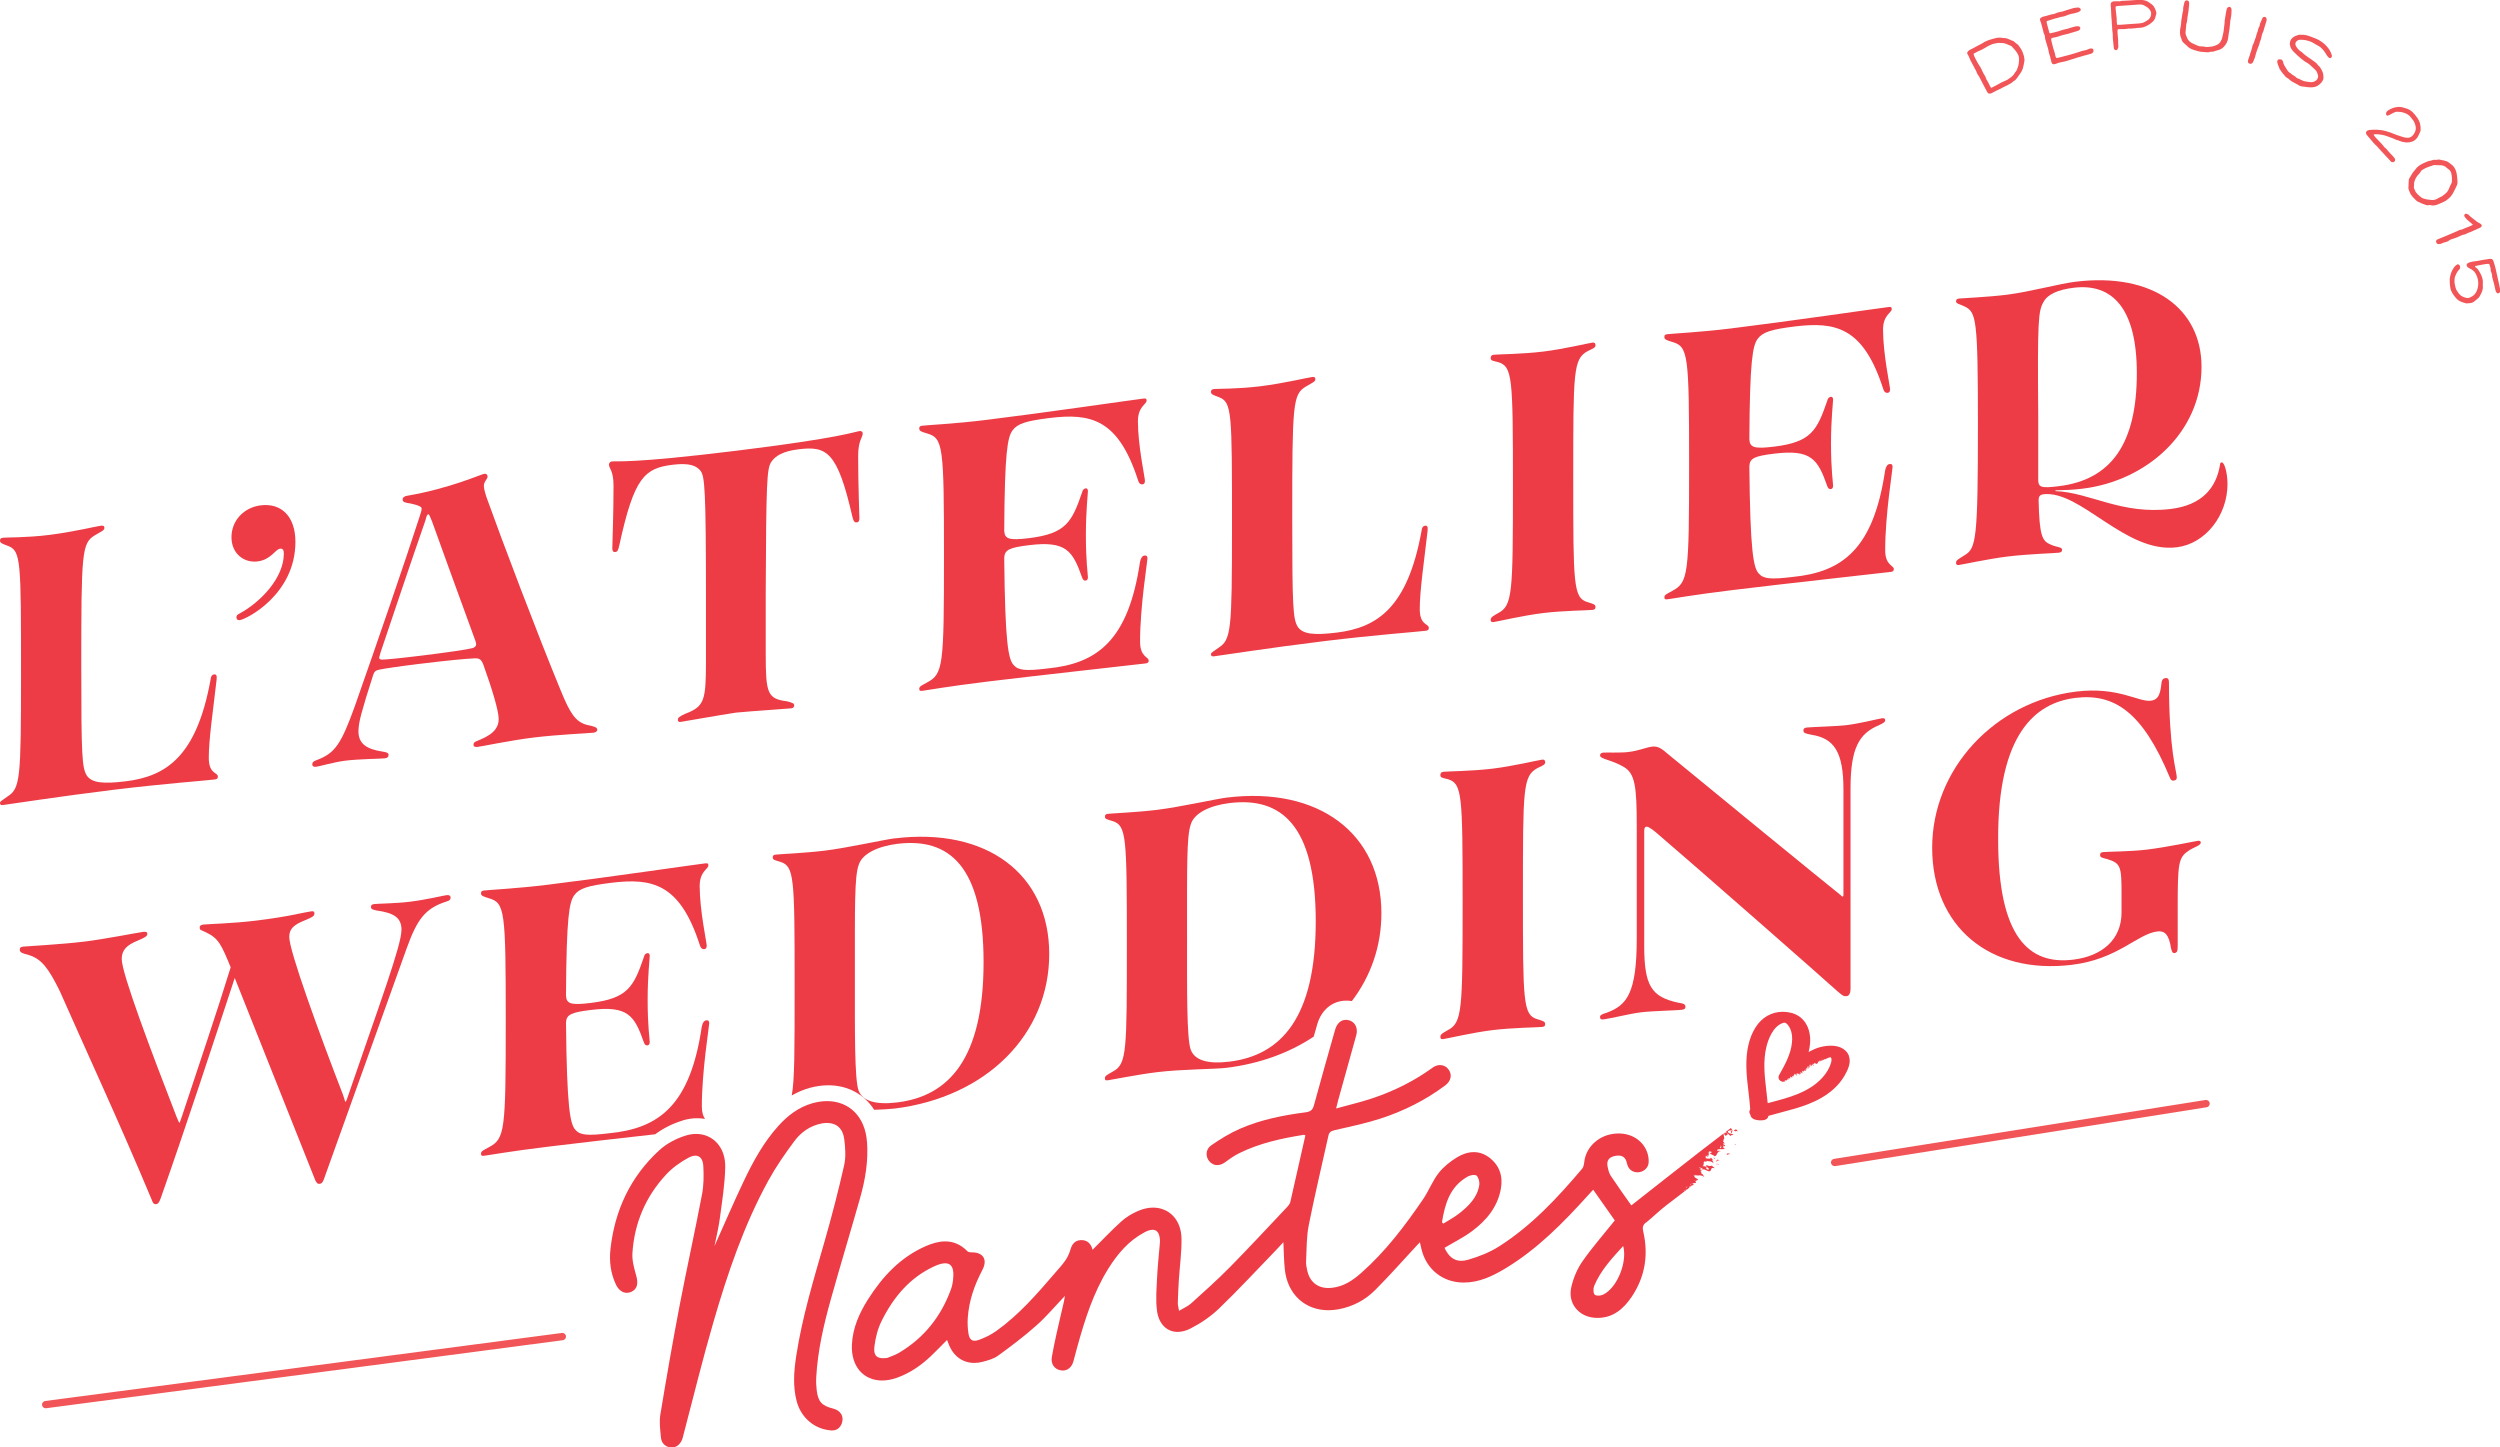 <?xml version="1.0" encoding="UTF-8"?><svg id="Calque_2" xmlns="http://www.w3.org/2000/svg" viewBox="0 0 466.03 269.83"><defs><style>.cls-1{fill:#ed3c46;}.cls-2{fill:#f25557;}</style></defs><g id="Calque_1-2"><path class="cls-1" d="m18.92,98c.39-.05.54.09.54.4,0,.47-.46.6-1.77,1.38-2.46,1.46-2.54,3.26-2.54,24.72,0,16.43.15,18.58,1,20.02.92,1.44,3.08,1.64,7.31,1.12,7.46-.92,13.15-4.56,15.77-18.83.08-.79.31-1.05.69-1.09.38-.05.54.17.46.95-.69,5.97-1.46,11.18-1.46,14.59,0,3.1,1.69,2.66,1.69,3.51,0,.31-.15.48-.54.53-1.77.22-9.54.78-18.92,1.93-10.54,1.29-18.92,2.63-20.61,2.84-.39.05-.54-.09-.54-.4s.39-.44,1.38-1.18c2.38-1.53,2.54-3.1,2.54-22.63,0-21.46,0-23.17-2.46-24.11-1.08-.41-1.46-.52-1.46-.98,0-.31.15-.48.54-.53.61-.08,4.31.01,8.61-.52,4.46-.55,8.85-1.63,9.77-1.74Z"/><path class="cls-1" d="m44.07,115.06c0-.31.15-.48.61-.7,4-2.2,8.23-6.67,8.23-11.16,0-.7-.23-.98-.69-.92-.92.11-1.69,2.07-4.23,2.38-2.46.3-4.84-1.42-4.84-4.52s2.31-5.55,5.46-5.94c3.84-.47,6.46,2.07,6.46,6.8,0,9.84-9.15,14.45-10.38,14.6-.31.04-.61-.08-.61-.54Z"/><path class="cls-1" d="m58.22,142.46c0-.39.23-.57.92-.81,3.31-1.26,4.46-2.95,7-10,4-11.34,9.69-27.92,11.92-34.86.31-.97.54-1.62.54-1.93,0-.39-.31-.58-2-.99-1.15-.17-1.54-.28-1.54-.74,0-.39.31-.66.92-.73,7.92-1.36,13.77-4.02,14.3-4.08.38-.05.61.16.61.54,0,.47-.69.86-.69,1.71,0,.31.08.84.46,2.04,2.92,8.17,9.61,25.79,13.84,36.04,1.77,4.35,2.77,5.86,4.84,6.46,1.38.29,2,.45,2,.92,0,.31-.31.5-.69.55-1,.12-6.46.33-11.23.91-4.23.52-9.61,1.65-10.38,1.74-.46.06-.77-.06-.77-.37,0-.62.38-.59,1.31-1.01,2.85-1.2,3.38-2.58,3.38-3.82,0-1.55-1.23-5.58-2.85-10.11-.38-.96-.69-1.23-1.61-1.2-1.92.08-5.38.43-10.38,1.04-3.92.48-6.46.87-7.38,1.06-.77.17-.92.35-1.15.92-1.08,3.31-1.77,5.64-2.23,7.33-.39,1.44-.54,2.47-.54,3.24,0,2.25,1.38,3.32,4.46,3.79.85.13,1.15.25,1.15.63s-.23.57-.69.63c-.69.09-4.69.11-7.38.44-2,.25-4.85,1.06-5.38,1.13-.46.06-.77-.06-.77-.45Zm13-19.5c.69,0,3.31-.25,7.54-.77,4.31-.53,8.23-1.09,9.31-1.37.46-.14.69-.4.69-.71,0-.23-.08-.46-.15-.68-2.92-8.01-6.23-17.06-8.08-22.25-.46-1.11-.54-1.33-.69-1.31-.23.03-.31.27-.54,1.15-2.62,7.53-5.69,16.66-8.38,24.66-.08.4-.23.73-.23.96,0,.15.08.3.54.32Z"/><path class="cls-1" d="m126.37,134.17c0-.39.23-.57,1.31-1.09,3.62-1.37,3.92-2.42,3.92-9.78v-11.62c0-20.61-.23-22.83-1-23.9-.77-.99-2.15-1.52-5.15-1.15-5.23.64-7.23,2.2-10,15.02-.23,1.04-.38,1.21-.77,1.26-.31.04-.54-.17-.54-.63,0-.7.23-6.23.23-11.73,0-2.87-.85-3.23-.85-3.92,0-.39.31-.58.54-.61,1-.12,3.38.44,23.15-1.99,19.77-2.43,22.07-3.56,23.07-3.68.23-.03.54.09.54.48,0,.7-.85,1.27-.85,4.13,0,5.5.23,10.98.23,11.67,0,.47-.15.72-.46.75-.38.05-.61-.08-.85-1.06-2.77-12.14-4.77-13.21-10-12.57-3,.37-4.38,1.24-5.15,2.41-.77,1.26-.92,3.52-1,24.14v11.55c0,7.44.31,8.41,4,8.89,1,.26,1.31.38,1.31.77,0,.31-.23.49-.54.53-.62.08-7.31.51-10.31.8-3.08.46-9.77,1.66-10.31,1.73-.38.05-.54-.09-.54-.4Z"/><path class="cls-1" d="m171.36,128.41c0-.47.39-.59,1.46-1.19,3-1.61,3.15-3.02,3.15-23.56s-.15-21.99-3.15-22.86c-1.08-.33-1.46-.44-1.46-.91,0-.31.08-.47.54-.53,1.15-.14,6.08-.36,11.92-1.08,10.54-1.29,27.15-3.72,29.38-3.99.46-.06.54.09.54.4,0,.7-1.62,1.05-1.62,3.84,0,4.49,1.31,10.53,1.31,11.08,0,.47-.15.64-.46.68-.38.05-.69-.22-.85-.83-3.69-11.4-8.84-12.47-16.46-11.54-4.38.54-6,1.05-6.92,2.32s-1.46,3.98-1.54,18.71c.08,1.54.92,1.82,4.61,1.37,6.92-.85,8-3,9.92-8.58.08-.47.38-.67.69-.71.15-.02.38.11.38.5,0,.54-.38,3.77-.38,8.18,0,5.04.38,7.31.38,7.93,0,.39-.23.57-.38.59-.31.04-.54-.09-.69-.53-1.77-5.05-3-6.92-9.92-6.07-3.69.45-4.54.87-4.61,2.35.15,15.94.77,18.97,1.77,20.01.85.98,2.23,1.12,6.31.62,9.31-.91,15.07-5.26,17.23-19.86.15-.79.46-1.14.85-1.19.39-.05.54.17.54.55,0,.54-1.38,8.93-1.38,15.51,0,2.87,1.61,2.82,1.61,3.52,0,.31-.15.48-.54.53-2.61.32-19.77,2.2-29.46,3.38-7.84.96-11.07,1.59-12.23,1.73-.46.06-.54-.09-.54-.4Z"/><path class="cls-1" d="m244.66,70.28c.38-.05.54.09.54.4,0,.47-.46.6-1.77,1.38-2.46,1.46-2.54,3.26-2.54,24.72,0,16.43.15,18.58,1,20.02.92,1.44,3.08,1.64,7.31,1.12,7.46-.92,13.15-4.56,15.77-18.83.08-.79.31-1.05.69-1.09.39-.05.54.17.46.95-.69,5.97-1.46,11.18-1.46,14.59,0,3.1,1.69,2.66,1.69,3.51,0,.31-.15.48-.54.53-1.77.22-9.54.78-18.92,1.93-10.54,1.29-18.92,2.63-20.61,2.84-.38.05-.54-.09-.54-.4s.39-.44,1.38-1.18c2.38-1.53,2.54-3.1,2.54-22.63,0-21.46,0-23.17-2.46-24.11-1.08-.41-1.46-.52-1.46-.98,0-.31.15-.48.54-.53.62-.07,4.31.01,8.61-.51,4.46-.55,8.85-1.63,9.77-1.74Z"/><path class="cls-1" d="m277.88,115.56c0-.47.31-.66,1.38-1.26,2.69-1.42,2.77-3.59,2.77-23.82s-.08-22.15-2.77-22.98c-1.08-.25-1.38-.29-1.38-.76,0-.31.15-.56.54-.61.69-.09,5.31-.11,9.23-.59,3.85-.47,8.46-1.58,9.23-1.68.38-.05.54.17.54.48,0,.47-.39.59-1.46,1.11-2.69,1.49-2.69,3.74-2.69,23.65s0,22.39,2.69,23.15c1.08.33,1.46.44,1.46.91,0,.31-.15.48-.54.53-.77.09-5.54.14-9.23.59-3.77.46-8.54,1.59-9.23,1.68-.39.05-.54-.09-.54-.4Z"/><path class="cls-1" d="m310.26,111.35c0-.47.38-.59,1.46-1.19,3-1.61,3.15-3.02,3.15-23.56s-.15-21.99-3.15-22.86c-1.08-.33-1.46-.44-1.46-.91,0-.31.08-.47.54-.53,1.15-.14,6.08-.36,11.92-1.08,10.54-1.29,27.15-3.72,29.38-3.99.46-.06.54.09.54.4,0,.7-1.62,1.05-1.62,3.84,0,4.49,1.31,10.53,1.31,11.08,0,.47-.15.64-.46.68-.38.05-.69-.22-.85-.83-3.69-11.4-8.84-12.47-16.46-11.54-4.38.54-6,1.05-6.92,2.32-.92,1.27-1.46,3.98-1.54,18.71.08,1.54.92,1.82,4.61,1.37,6.92-.85,8-3,9.92-8.58.08-.47.38-.67.69-.71.15-.02.39.11.39.5,0,.54-.39,3.77-.39,8.18,0,5.04.39,7.31.39,7.93,0,.39-.23.57-.39.59-.31.04-.54-.09-.69-.53-1.77-5.05-3-6.92-9.92-6.07-3.69.45-4.54.87-4.61,2.35.15,15.94.77,18.97,1.77,20.01.85.98,2.23,1.12,6.31.62,9.31-.91,15.07-5.26,17.23-19.86.15-.79.46-1.14.85-1.19s.54.17.54.55c0,.54-1.38,8.93-1.38,15.51,0,2.87,1.61,2.82,1.61,3.52,0,.31-.15.48-.54.53-2.61.32-19.77,2.19-29.46,3.38-7.84.96-11.07,1.59-12.23,1.73-.46.06-.54-.09-.54-.4Z"/><path class="cls-1" d="m380.87,92.15c-.54.07-.85.34-.85,1.11.15,6.72.69,7.59,2.23,8.25,1.23.55,2.15.43,2.15.98,0,.31-.15.48-.61.54-.69.09-5.84.25-9.54.71-3.61.44-8.38,1.49-9.08,1.58-.38.05-.54-.09-.54-.4,0-.54.46-.68,1.62-1.44,2.15-1.27,2.46-3.09,2.46-24.48,0-19.53-.31-20.81-2.46-21.86-.85-.44-1.62-.5-1.62-.96,0-.31.15-.48.54-.53.69-.08,5.31-.26,8.92-.71,4.15-.51,9.84-2.06,12.77-2.42,14.46-1.78,23.53,5.01,23.53,15.86,0,12.24-10.23,21.25-22.15,22.71-1.92.24-3.54.28-5.08.31v.15c6.38.22,12.31,4.46,21.53,3.32,5.85-.72,8.46-3.98,9.15-8.25,0-.31.15-.41.31-.43.46-.06,1.08,1.8,1.08,4.05,0,5.81-4.08,11.12-9.46,11.78-9.61,1.18-17.92-10.74-24.92-9.88Zm2.92-1.52c9.77-1.2,14.54-7.91,14.54-21.08,0-12.24-4.69-16.78-11.77-15.91-2.92.36-4.84,1.21-5.61,2.63-1,1.67-1.15,3.47-1,21.35v11.78c0,1.47.54,1.64,3.85,1.23Z"/><path class="cls-1" d="m58.76,219.98l-15-37.68c-4.23,12.84-9,27.45-13.77,40.98-.31.89-.54,1.15-.85,1.19-.39.05-.62-.08-.92-.97-5.84-14-12.77-28.96-17.07-38.74-2.15-4.38-3.46-6.01-5.77-6.73-1.38-.37-1.69-.49-1.69-1.03,0-.39.23-.49.62-.54.69-.08,7.08-.4,11.54-.95,3.54-.43,10-1.69,10.84-1.8.39-.05.77-.02.77.37,0,.47-.46.68-1.69,1.22-2.23.89-3.08,1.85-3.08,3.48,0,2.71,5.61,17.52,10.23,29.43.38.88.46,1.11.54,1.1,0,0,.15-.25.46-1.22,3.15-9.53,6.61-19.72,9.08-27.77-1.69-4.13-2.23-5.38-4.54-6.49-1-.5-1.23-.39-1.23-.93,0-.39.31-.5.69-.55.85-.1,5.54-.21,9.77-.73,6.38-.78,9.08-1.58,10.23-1.72.38-.05.69-.09.69.38s-.31.66-1.61,1.21c-2.31.9-3.08,1.69-3.08,3.17,0,2.63,5.54,17.84,10,29.38.38,1.04.38,1.35.46,1.34.15-.02.23-.26.69-1.64,5.54-16.18,9.77-27.47,9.77-30.41,0-2.25-1.38-3.16-4.69-3.61-.69-.15-1-.26-1-.65s.23-.49.61-.54c.69-.09,4.08-.11,6.69-.44,3-.37,6.23-1.15,6.77-1.22.46-.06.77.06.77.45,0,.31-.15.56-.69.71-4.08,1.28-5.54,3.39-7.46,8.66l-15.46,43.12c-.23.65-.46.83-.77.87-.39.05-.54-.09-.85-.67Z"/><path class="cls-1" d="m268.5,193.3c0-.47.31-.66,1.38-1.26,2.69-1.42,2.77-3.59,2.77-23.82s-.08-22.15-2.77-22.98c-1.08-.25-1.38-.29-1.38-.76,0-.31.15-.56.54-.61.69-.09,5.31-.11,9.23-.59,3.85-.47,8.46-1.58,9.23-1.68.38-.05.54.17.54.48,0,.47-.39.59-1.46,1.11-2.69,1.49-2.69,3.74-2.69,23.65s0,22.39,2.69,23.15c1.08.33,1.46.44,1.46.91,0,.31-.15.48-.54.53-.77.09-5.54.14-9.23.59-3.77.46-8.54,1.59-9.23,1.68-.39.05-.54-.09-.54-.4Z"/><path class="cls-1" d="m342.72,184.96c-2.62-2.39-25.69-22.65-34.07-29.83-.92-.74-1.46-1.06-1.69-1.03-.39.05-.46.29-.46.91v21.23c0,7.52,1.31,9.6,6.38,10.68.85.13,1.31.23,1.31.77,0,.31-.15.48-.69.55-1,.12-5.46.21-7.54.46-2.15.26-5.69,1.16-7,1.32-.54.07-.69-.07-.69-.46,0-.31.31-.5,1.23-.77,3.77-1.39,5.61-3.63,5.61-13.86v-20.92c0-7.36-.31-9.8-2.38-11.02-2.23-1.35-4.46-1.47-4.46-2.16,0-.31.23-.49.54-.53.39-.05,3.31.06,4.69-.11,2.15-.26,3.31-.87,4.46-1.01,1.08-.13,1.77.33,3,1.41,7.61,6.27,29.61,24.26,32.07,26.2.23.2.31.35.46.33.15-.02.15-.1.15-.41v-19.53c0-7.05-1.77-9.55-5.92-10.2-1.15-.25-1.54-.28-1.54-.82,0-.31.15-.48.62-.54.85-.1,5.61-.22,7.46-.45,2.38-.29,6-1.2,6.54-1.27.39-.05.62,0,.62.39,0,.31-.31.5-1.23.93-3.61,1.53-5.23,4.21-5.23,11.8v37.27c0,.93-.31,1.35-.69,1.4-.54.07-.77-.06-1.54-.74Z"/><path class="cls-1" d="m404.71,176.81c-.38-2.66-1.23-3.34-2.54-3.18-3.77.46-7.31,5.16-15.92,6.22-15.31,1.88-26.07-7.1-26.07-21.83s11.69-27.24,26.84-29.1c7.84-.96,11.61,1.98,13.92,1.7,1.31-.16,1.69-1.06,1.92-2.72.08-1.09.23-1.42.85-1.5.38-.05.61.16.61.78,0,12.71,1.46,16.71,1.46,17.72,0,.39-.15.56-.62.62-.31.04-.54-.17-.69-.61-5.08-12.24-10.38-15.7-17.61-14.81-7.46.92-14.46,6.73-14.38,26.41,0,18.13,5.69,23.4,14,22.38,5.38-.66,9-3.74,9-8.78v-3.56c0-5.04-.15-5.64-2.69-6.41-1-.26-1.31-.3-1.31-.77,0-.31.15-.48.54-.53.69-.09,5.08-.08,8.23-.47,3.92-.48,8.69-1.53,9.46-1.63.39-.05.54.09.54.32,0,.62-1.46.88-2.38,1.61-1.77,1.22-1.92,2.33-1.92,10.39v7.36c0,.93-.15,1.18-.61,1.24-.31.04-.46-.18-.62-.85Z"/><path class="cls-2" d="m376.9,9.4c.16.35.28.71.39,1.08.06.21.06.44.09.66,0,.06.02.13,0,.19-.1.47-.15.95-.3,1.43-.1.31-.25.59-.43.86-.23.36-.5.69-.74,1.04-.11.17-.27.3-.44.41-.07.04-.15.07-.21.13-.05.05-.09.11-.14.15-.08.07-.18.11-.26.17-.08.06-.21.13-.3.17-.17.07-.26.16-.43.24-.02,0-.04.02-.05.03-.06.03-.12.06-.19.08-.01,0-.03.01-.04.02-.02,0-.03.01-.05.02-.4.21-.8.42-1.21.62-.26.12-.52.23-.77.38-.17.1-.36.17-.53.27-.04.03-.08.05-.13.06-.15.05-.31.07-.46.02-.12-.05-.18-.13-.23-.24-.06-.12-.13-.24-.2-.35-.13-.24-.26-.48-.38-.72-.33-.63-.66-1.27-.99-1.9-.07-.08-.13-.17-.19-.26-.13-.2-.22-.41-.29-.64-.34-.63-.68-1.27-1.01-1.9-.04-.08-.09-.17-.13-.25-.07-.13-.11-.27-.17-.4-.08-.21-.16-.42-.3-.61-.16-.21-.13-.37.05-.58.21-.25.51-.38.8-.51.26-.12.5-.27.75-.41.36-.2.72-.38,1.09-.57.29-.21.61-.37.95-.51.11-.05.23-.09.34-.13.39-.14.81-.22,1.21-.34.43-.12.84-.12,1.28-.04.01,0,.02,0,.04,0,.31.05.64.02.93.15.16.07.33.13.49.2.1.05.2.12.31.14.25.06.44.21.61.38.07.07.14.14.22.18.28.14.44.37.59.62.14.21.31.41.41.64Zm-1.86-.74s-.08-.06-.12-.08c-.3-.13-.59-.27-.89-.38-.21-.08-.43-.15-.66-.17-.49-.04-.99-.07-1.48.09-.09.03-.2.05-.3.05-.1,0-.16.07-.26.09-.29.14-.62.24-.9.42-.12.08-.25.15-.37.23-.4.24-.8.46-1.24.62-.09.03-.18.09-.27.14-.19.1-.38.2-.65.34.02.09.03.2.06.3.06.18.23.53.42.89.22.41.45.83.56.97.09.16.31.45.42.7.12.28.27.64.42.88.17.29.38.56.45.91.02.08.07.15.11.21.1.16.2.32.29.49.09.16.17.33.24.5.06.13.12.26.2.39.05.05.09.09.13.13.26-.14.46-.24.65-.34.09-.05.18-.1.27-.14.52-.25.63-.37.96-.52.22-.1.43-.21.66-.3.15-.06.3-.13.44-.2.13-.09.25-.18.38-.27.41-.27.79-.56,1.01-1.01.03-.06.07-.11.12-.16.28-.29.37-.67.49-1.02.13-.36.17-.76.19-1.14.02-.33,0-.67-.13-.99-.25-.64-.75-1.09-1.19-1.6Z"/><path class="cls-2" d="m381.51,4.02c.01.11.02.24.05.36.13.5.32,1.22.46,1.72,0,.03.04.05.08.09.15.05.31-.05.47-.07.15-.03.3-.06.44-.1.44-.11.88-.22,1.31-.39.28-.11.59-.15.88-.22.07-.02.13-.03.2-.05.47-.14.93-.3,1.4-.42.19-.05.4-.05.6-.04.21.01.35.1.38.29.03.18-.05.35-.23.46-.07.04-.15.08-.23.11-.44.13-.87.26-1.31.39-.23.07-.45.16-.68.2-.2.03-.39.09-.58.13-.69.15-1.33.48-2.04.55-.11.01-.21.08-.33.13,0,.13-.03.25,0,.36.12.49.26.98.37,1.47.1.41.33.88.37,1.3.02.18.08.35.21.52.12-.01.26-.02.38-.05,1.47-.37,2.94-.74,4.37-1.25.13-.05.26-.06.39-.09.3-.06.59-.12.87-.27.11-.06.25-.1.38-.11.28-.02.46.03.52.25.07.25-.05.55-.3.67-.09.04-.19.07-.29.1-.44.12-.88.24-1.32.36-.73.21-1.46.42-2.18.66-.63.21-1.28.42-1.95.52-.34.05-.68.19-1.01.32-.45.17-.72.01-.81-.45-.11-.53-.23-1.05-.42-1.56-.03-.09-.04-.19-.06-.29-.04-.19-.07-.39-.12-.58-.12-.41-.24-.82-.37-1.22-.1-.31-.2-.62-.21-.96,0-.18-.04-.36-.15-.51-.04-.05-.07-.11-.08-.18-.08-.48-.26-.94-.37-1.42-.06-.26-.11-.51-.23-.75-.19-.38-.1-.65.3-.82.12-.05.25-.1.38-.12.58-.1,1.12-.37,1.71-.43.13-.01.26-.07.38-.12.32-.16.66-.25,1.01-.3.39-.05.75-.2,1.11-.33.35-.12.71-.17,1.06-.31.3-.12.66-.12.99-.17.16-.02.3.04.42.14.23.18.2.37-.03.56-.09.07-.2.13-.31.17-.29.09-.57.19-.87.24-.55.08-1.08.27-1.59.48-.14.06-.29.1-.43.11-.27.03-.53.09-.78.19-.25.1-.52.12-.78.2-.45.13-.9.28-1.35.43-.03,0-.05.04-.09.09Z"/><path class="cls-2" d="m398.19,5.26c-.44-.03-.89.14-1.35.06-.09-.02-.2.04-.3.05-.18.02-.37.04-.55.05-.34.01-.67.01-1.01.02-.17,0-.26.08-.25.24.01.41,0,.81.07,1.21.05.31.04.61.05.92,0,.23,0,.46.03.68.04.24-.03.45-.13.66-.07.15-.21.22-.37.2-.15-.02-.24-.1-.3-.23-.03-.06-.04-.12-.04-.19-.07-.61-.13-1.22-.19-1.84-.01-.11,0-.23,0-.34,0-.23,0-.46-.04-.68-.08-.37-.07-.74-.09-1.11,0-.19-.06-.39-.05-.58.01-.58-.11-1.16-.11-1.74,0-.58-.07-1.17-.1-1.75-.02-.37.15-.59.53-.63.28-.03.57-.04.86-.02.17.01.33.03.49-.05.06-.03.13-.03.2-.03.94-.05,1.88-.08,2.82-.17.38-.04.78-.02,1.16.03.45.06.87.23,1.23.53.05.04.1.09.16.12.6.34.83.91,1.02,1.51.06.18.06.38-.02.57-.11.27-.1.58-.27.83-.08.12-.14.26-.24.36-.55.54-1.19.95-1.95,1.17-.11.03-.23.04-.35.05-.29.02-.57.04-.87.06Zm-3.54-.64c.23,0,.4.02.56,0,1.02-.07,2.05-.14,3.07-.22.32-.02.64-.03.95-.1.42-.08.76-.31,1.12-.54.37-.24.54-.54.62-.95.12-.55-.15-.95-.5-1.3-.18-.18-.45-.28-.66-.43-.32-.21-.67-.27-1.05-.24-.4.03-.81.06-1.21.09-.92.06-1.84.12-2.77.19-.13,0-.25.06-.41.1.02.29.01.57.05.84.08.66.19,1.31.16,1.98,0,.17.05.35.08.56Z"/><path class="cls-2" d="m406.57,4.35c.04-.35.07-.71.14-1.06.09-.41.09-.83.23-1.23.02-.06.04-.13.03-.19-.07-.45.14-.9.21-1.33.01-.08.04-.16.07-.23.08-.17.27-.26.45-.24.18.03.35.17.37.35.02.19.02.39,0,.58-.07.61-.11,1.27-.24,1.87-.11.54-.08,1.1-.27,1.62-.03.09-.02.19-.03.29-.04.39-.06.78-.11,1.16-.03.2-.01.39.06.57.08.2.16.39.24.59.19.48.58.79,1.05,1.01.32.15.64.29.96.43.22.09.45.12.69.11.16,0,.34,0,.5.05.22.07.43.07.65.05.2-.02.4-.05.6-.06.41-.02.78-.19,1.14-.35.33-.15.55-.42.7-.73.07-.15.17-.29.2-.44.1-.54.29-1.06.33-1.61.04-.58.17-1.11.17-1.69,0-.13.03-.21.05-.34.09-.48.14-.96.24-1.44.03-.14.05-.29.1-.43.04-.1.11-.2.19-.28.2-.18.53-.12.63.13.05.12.07.25.07.38-.02.53-.03,1.07-.16,1.59-.08.35-.11.66-.13,1.02-.02.34-.05.63-.1.97-.09.52-.19,1.05-.24,1.58-.07.65-.37,1.2-.82,1.68-.31.33-.7.55-1.16.65-.02,0-.03,0-.05,0-.25.08-.5.17-.76.24-.26.07-.54-.03-.79.1-.06.03-.13.03-.2.03-.64-.05-1.28-.05-1.9-.22-.59-.17-1.21-.32-1.71-.71-.08-.06-.15-.13-.22-.2-.17-.16-.33-.33-.51-.47-.29-.24-.53-.5-.59-.88,0-.03,0-.07-.02-.09-.35-.72-.29-1.45-.14-2.19.04-.22.07-.45.11-.67,0,0-.01,0-.02,0Z"/><path class="cls-2" d="m419.44,10.07c.09-.26.18-.52.26-.78.06-.19.1-.37.15-.56.03-.11.03-.23.09-.33.27-.45.35-.98.57-1.45.05-.12.08-.25.1-.37.02-.16.07-.31.14-.46.07-.13.1-.27.14-.41.06-.25.1-.51.26-.73.04-.05.07-.12.07-.18.02-.47.33-.84.45-1.27.02-.08.06-.15.11-.22.1-.14.29-.2.44-.15.16.05.26.16.29.31.02.13.03.27,0,.38-.14.48-.3.96-.44,1.44-.03.09-.05.19-.08.28-.03.11-.04.23-.1.32-.17.3-.27.62-.32.96-.05.29-.11.57-.25.83-.02.03-.03.06-.04.09-.13.71-.49,1.33-.68,2.02-.05.17-.12.34-.15.51-.07.44-.3.82-.44,1.23-.02.05-.04.09-.07.13-.14.21-.38.29-.61.2-.24-.09-.34-.29-.28-.56.02-.08.05-.16.07-.23.11-.34.23-.68.34-1.01,0,0,0,0,0,0Z"/><path class="cls-2" d="m428.42,15.83c-.34-.18-.68-.38-1.02-.55-.24-.12-.46-.29-.65-.47-.1-.09-.19-.21-.31-.25-.3-.12-.48-.36-.67-.6-.08-.1-.17-.2-.26-.31-.08-.1-.16-.21-.24-.32-.07-.09-.13-.19-.19-.29-.04-.06-.1-.1-.12-.16-.16-.44-.38-.85-.45-1.32-.04-.32.16-.54.5-.51.28.02.5.15.56.43.11.52.39.96.67,1.39.19.28.37.61.72.76.33.37.84.49,1.16.88.01.01.03.03.04.03.58.17,1.06.6,1.69.65.43.04.86.2,1.3.09.49-.12.85-.38.96-.89.01-.06.03-.13.02-.2-.09-.41-.19-.82-.49-1.13-.37-.39-.79-.73-1.19-1.1-.07-.07-.16-.13-.25-.17-.45-.24-.85-.54-1.24-.86-.49-.41-.97-.84-1.41-1.3-.36-.38-.65-.81-.69-1.36-.03-.49.11-.88.5-1.23.34-.31.74-.42,1.15-.55.09-.03.2-.02.3-.02.07,0,.14.02.2.02.66-.07,1.26.16,1.86.38.5.19,1.01.37,1.48.64.38.22.73.48,1.05.78.53.49.94,1.05,1.19,1.72.04.11.08.22.1.34.01.08,0,.17-.02.24-.07.24-.32.32-.52.17-.21-.15-.34-.36-.48-.58-.4-.66-.83-1.3-1.56-1.66-.3-.15-.58-.34-.87-.51-.43-.25-.9-.41-1.37-.51-.36-.08-.73-.09-1.1-.09-.28,0-.52.14-.71.33-.22.23-.21.53-.09.79.19.41.5.75.87,1.02.09.07.21.11.29.2.51.52,1.12.91,1.72,1.32.28.19.55.39.82.59.11.08.19.19.28.29.08.09.14.2.23.27.31.25.48.58.66.93.23.45.3.92.28,1.4-.01.35-.22.61-.42.88-.04.05-.11.08-.15.13-.67.76-1.57.78-2.49.68-.18-.02-.36-.09-.55-.09-.4,0-.76-.11-1.11-.3Z"/><path class="cls-2" d="m446.33,30.14c-.15.12-.42.14-.59.01-.09-.07-.17-.17-.24-.26-.52-.58-1.03-1.1-1.58-1.69-.2-.22-.4-.46-.6-.68-.07-.08-.13-.16-.2-.23-.48-.4-.87-.88-1.27-1.37-.21-.26-.44-.51-.65-.77-.26-.31-.16-.71.21-.84.14-.05.26-.09.41-.09.22,0,.43-.03.64-.04.41-.03.86.02,1.27.06.33.03.66.11.98.19.31.08.61.17.91.28.38.14.75.3,1.12.44.14.05.28.09.42.14.49.17,1.06.37,1.58.4.69.04,1.18-.49,1.44-1.08.29-.67.14-1.15-.11-1.79-.14-.35-.47-.67-.68-.97-.32-.44-.79-.67-1.29-.84-.4-.13-.82-.17-1.23-.18-.26,0-.49.09-.73.22-.26.15-.54.26-.79.41-.15.08-.3.16-.46.02-.15-.13-.12-.3-.07-.46.05-.19.18-.32.33-.42.58-.39,1.22-.63,1.93-.67.54-.03,1.05.14,1.56.31.4.13.77.36,1.07.64.33.31.61.67.87,1.04.54.75.7,1.49.65,2.37,0,.05,0,.1-.03.15-.37.88-.64,1.66-1.62,1.98-.75.25-1.55.14-2.37-.18-.05-.02-.08-.07-.13-.08-.36-.03-.65-.22-.97-.35-.4-.17-.82-.28-1.22-.45-.28-.12-.54-.15-.83-.22-.13-.03-.26-.03-.39-.06-.11-.02-.23-.04-.34-.04-.21,0-.46-.03-.67-.01-.06,0-.12.04-.19.06.15.35.39.54.64.83.41.45.87.85,1.23,1.34.06.08.11.18.19.23.3.21.5.49.73.76.26.31.56.58.83.88.12.14.25.28.34.44.12.19.06.42-.09.54Z"/><path class="cls-2" d="m455.74,37.53c-.52.23-.98.48-1.48.64-.38.12-.78.21-1.2.07-.12-.04-.26-.01-.38.01-.15.03-.29.02-.43-.03-.55-.18-1.09-.39-1.61-.67-.04-.02-.1-.04-.13-.08-.39-.42-.85-.77-1.13-1.28-.15-.28-.27-.58-.38-.87-.04-.11-.04-.23-.04-.35.01-.45.03-.9.06-1.34,0-.13.05-.27.11-.38.16-.29.34-.56.5-.84.21-.37.52-.66.77-1,.3-.4.72-.65,1.15-.88.34-.19.71-.32,1.07-.47.12-.05.25-.06.38-.09.14-.03.29-.05.42-.11.17-.07.34-.09.53-.07.11.01.24.03.34,0,.3-.1.58-.04.87.05.14.04.29.05.44.08.34.07.67.19.95.42.1.09.21.17.32.24.56.37.87.91,1.03,1.55.14.57.16,1.16.21,1.74.04.5-.21.89-.41,1.3-.09.19-.2.37-.29.57-.26.56-.63,1.03-1.11,1.4-.19.15-.39.28-.55.4Zm-5.4-1.71c.13.15.24.31.39.45.22.21.45.4.69.58.09.07.21.1.31.14.5.18,1.02.25,1.55.29.22.02.42,0,.63-.06.48-.12.84-.48,1.31-.63.03,0,.05-.04.07-.06.15-.12.31-.23.46-.35.36-.26.62-.63.78-1.04.1-.26.2-.51.34-.76.09-.15.17-.33.19-.5.04-.55,0-1.1-.13-1.64-.08-.31-.27-.53-.52-.71-.09-.07-.2-.13-.28-.21-.3-.33-.67-.49-1.1-.51-.41-.02-.82-.03-1.22-.04-.09,0-.19.03-.28.06-.4.14-.81.26-1.19.42-.3.12-.57.29-.85.46-.08.05-.16.13-.2.21-.19.43-.6.68-.83,1.08-.06.11-.15.2-.19.34-.03.11-.09.21-.13.32-.05.14-.11.28-.12.42-.03.3-.03.6-.04.9,0,.06.02.13.05.19.1.21.2.43.3.65Z"/><path class="cls-2" d="m460.97,41.89c-.09-.09-.14-.15-.2-.2-.31-.26-.62-.5-.91-.78-.17-.16-.31-.36-.44-.55-.08-.12-.07-.26,0-.38.08-.12.21-.17.34-.13.15.05.33.1.44.22.48.49,1.07.85,1.58,1.3.08.07.2.1.3.16.14.08.29.16.42.27.18.16.16.42-.03.56-.04.03-.08.05-.13.07-.6.28-1.2.58-1.81.82-.35.13-.7.24-1.02.44-.54.07-1.01.34-1.49.56-.35.16-.74.23-1.1.37-.15.05-.29.15-.42.24-.22.15-.44.26-.71.3-.16.02-.31.08-.46.16-.22.12-.46.16-.7.19-.28.03-.51-.2-.52-.48,0-.24.14-.35.34-.43.5-.2.99-.4,1.48-.61.55-.23,1.1-.47,1.65-.7.28-.12.56-.26.84-.38.06-.03.12-.06.18-.06.28-.03.53-.15.78-.26.42-.18.84-.34,1.26-.51.1-.04.19-.1.32-.17Z"/><path class="cls-2" d="m463.98,49.2c-.45-.04-.88.07-1.3.14-.43.08-.85.17-1.27.25-.08.11,0,.17.05.22.06.06.35.25.47.42.26.35.44.73.61,1.08.23.46.31.96.3,1.47,0,.13-.04.27-.02.4.08.53-.06,1.02-.27,1.46-.19.39-.36.81-.74,1.08-.29.21-.54.5-.87.66-.36.17-.81.14-1.2.18-.48-.15-.98-.25-1.41-.55-.09-.07-.2-.13-.28-.21-.47-.48-.87-1.02-1.14-1.64-.13-.32-.17-.68-.21-1.03-.04-.28-.02-.57-.04-.86-.02-.33.05-.63.12-.94.14-.58.41-1.13.76-1.59.11-.14.25-.26.39-.36.12-.09.26-.15.41-.06.16.11.25.26.26.46,0,.18-.04.34-.17.46-.4.37-.59.86-.79,1.36-.08.19-.07.43-.09.63-.04.5.08.97.21,1.44.1.38.34.69.56,1,.33.47.79.69,1.31.83.29.08.58.09.85-.08.12-.08.27-.11.39-.19.49-.31.79-.79.95-1.34.3-.99.17-1.97-.33-2.88-.26-.48-.61-.72-1.1-.96-.12-.06-.24-.12-.34-.2-.12-.09-.2-.22-.23-.38-.03-.15,0-.27.13-.35.29-.2.61-.3.95-.35.54-.08,1.09-.13,1.63-.26.33-.08.67-.11,1.01-.16.14-.02.29-.06.43-.08.11-.02.22-.03.33-.02.25.02.42.15.5.41s.17.51.24.77c.15.57.27,1.01.38,1.59.18.92.44,1.83.6,2.76.04.2.05.4,0,.6-.03.14-.11.24-.24.29-.16.05-.3,0-.39-.13-.09-.13-.18-.29-.21-.45-.16-.78-.33-1.55-.57-2.3-.02-.06-.05-.13-.05-.2,0-.34-.07-.67-.22-.97-.04-.07-.06-.17-.05-.25.03-.47-.15-.74-.28-1.19Z"/><path class="cls-2" d="m8.52,262.52c-.34,0-.63-.25-.68-.59-.05-.38.21-.72.58-.77l96.31-12.68c.37-.06.72.21.77.58.05.38-.21.72-.58.77l-96.31,12.68s-.06,0-.1,0Z"/><path class="cls-2" d="m342,217.38c-.34,0-.63-.25-.68-.59-.05-.38.21-.72.59-.77l69.23-10.97c.38-.05.72.21.77.59.05.38-.21.72-.59.77l-69.23,10.97s-.06,0-.09,0Z"/><path class="cls-1" d="m322.62,211.77c-.03-.29.44-.1.51-.23-.4-.32-.63-.04-1-.48-.16-.26.4-.44.9-.31-.23-.21-.33-.36-.35-.49-.35.26-.69.52-1.04.79.37-.04.59.5.97.73Z"/><path class="cls-1" d="m323.55,210.51s-.15.27-.44.1l.4.32c-.02-.17.4-.09.45.02-.21-.25.01-.24-.41-.44Z"/><path class="cls-1" d="m322.63,215.06c-.18.04-.92-.23-.7.2l.26-.05v.06s.28.12.28.12c-.71-.39.07-.25.15-.32Z"/><path class="cls-1" d="m322.93,211.35c-.15-.14-.03-.28,0-.47-.47-.19-.23.34,0,.47Z"/><path class="cls-1" d="m320.54,216.98s-.06.04-.07.06c.04,0,.07-.02.07-.06Z"/><path class="cls-1" d="m314.38,221.76l.02.03s.02-.01.03-.02c-.02,0-.04,0-.05,0Z"/><path class="cls-1" d="m323.41,213.37l.03-.12c.02.07.09.11.17.14,0-.03.01-.06.02-.09-.16-.06-.35-.15-.22.08Z"/><path class="cls-1" d="m321.72,211.73l.37-.31c-.1-.09-.03-.28-.35-.33-.09.02-.03.12-.02.18l-.16-.15c-.05.04-.1.08-.15.12.08.1-.14.26.32.5Z"/><path class="cls-1" d="m320.01,217.08c.14.03.04-.12.17-.09.26.18.23.13.29.05-.17.02-.59-.27-.46.04Z"/><path class="cls-1" d="m319.97,216.57c.18.03.05-.48.61-.17-.53-.49-.63-.06-.61.17Z"/><polygon class="cls-1" points="320.34 214.52 320.6 214.46 320.55 214.42 320.29 214.47 320.34 214.52"/><polygon class="cls-1" points="319.65 215.87 319.37 215.8 319.62 216.05 319.65 215.87"/><path class="cls-1" d="m306.87,227.89c1.28-1.05,2.46-2.21,3.77-3.22,1.14-.88,2.29-1.76,3.44-2.63l-.28-.12c.09-.01.22.03.33.08.08-.06.15-.12.23-.17-.06,0-.13,0-.17-.08.09.02.17.02.25.02.17-.13.35-.27.52-.4-.03-.06-.06-.11-.09-.13.09-.04.15-.01.21.04.06-.05.13-.1.19-.14-.11.01-.23.04-.36-.02l.56-.13c.1-.08.2-.15.3-.23-.16-.13-.27-.07-.26.03-.11-.33.41-.19.59-.29,0,0,.02-.01.03-.02.05-.05.04-.15-.11-.34h-.15c0-.05.04-.06.13-.02v.02s.31,0,.31,0c-.05-.05-.14-.15-.19-.14h.31c.39-.12-.43-.39-.48-.55v.02s0,.09-.04.11l.03-.11c-.02-.13-.18-.33-.28-.31l.48-.08h-.01c-.1-.04-.2-.09-.31-.18l.31.17c.46.16.83-.14,1.5.27.02-.02.04-.03.06-.05-.04-.09-.11-.17-.21-.2,0,0-.01,0-.02,0,0,.04-.04.05-.12.07.06-.02.1-.05.12-.07,0,0,0,0,0-.01h0c.18-.17-.61-.33-.27-.59-.14-.09-.14-.03-.22-.02.04-.1.12-.1.21-.06-.08-.05-.17-.12-.27-.22.28.18.31,0,.3-.11l-.55-.2c.27.07.36.05.39-.13l-.37-.11c.26-.16.65.41.58-.04l.12.44c.3-.22.82.26,1.19.32.65,0,.1-.89,1.08-.58,0,0,.02-.01.03-.02-.24-.19-.38-.25-.56-.48-.26.11-.44.14-.94-.06-.71.07,1.09.85.1.8-.38-.28-.3-.41-.03-.4-.33-.23-.64-.23-.87-.25.34-.12.13-.74.28-.85h-.03s.04-.01.04-.01c0,0,0,0-.01.01.23.05.59.02.55-.13-.04-.03-.08-.07-.11-.14.07.05.1.1.11.14.25.18.68-.07,1.13.39.3-.17-.63-.64.14-.49-.51-.2-.21-.37-.67-.52.34.34-.48.2-.84.15v-.52c.06.16.42.22.51.2l-.34-.29c.94.53-.23-1.06.93-.58-.13.08.12.38-.39.13.12.38.7.39.95.69.57-.11.32-.99,1.22-.93-.32-.11-.4.08-.77-.14-.03-.4,1.01-.19,1.54-.3l-.52-.25c.58,0-.11-.21.23-.4.05.05.2.19.24.13.11-.26-.39-.27-.41-.5.91.16-.4-.44.21-.57l-.19-.08c.48-.1.06-.86.13-1.23-1.47,1.11-2.93,2.23-4.38,3.36-4.27,3.32-8.51,6.67-12.83,10.06-1.25-1.78-2.57-3.61-3.82-5.5-.33-.49-.48-1.12-.6-1.72-.23-1.15.24-1.78,1.42-2.01.22-.04.41-.06.6-.06.86,0,1.37.46,1.57,1.41.23,1.08.96,1.71,1.98,1.71,0,0,.01,0,.02,0,1.03,0,1.99-.76,2.06-1.81.04-.7-.08-1.47-.35-2.12-.86-2.09-2.88-3.31-5.26-3.31-.37,0-.74.03-1.12.09-2.82.44-4.99,2.61-5.27,5.21-.05.43-.13.95-.39,1.26-4.58,5.42-9.41,10.61-15.44,14.46-1.78,1.14-3.83,1.95-5.87,2.53-.45.13-.86.19-1.24.19-1.43,0-2.4-.88-3.11-2.42,1.77-1.06,3.54-1.93,5.1-3.09,2.68-1.99,4.78-4.48,5.4-7.91.43-2.36-.26-4.39-2.17-5.84-.93-.7-1.9-1-2.88-1-1.05,0-2.1.35-3.09.95-1.29.78-2.55,1.78-3.47,2.96-1.16,1.5-1.85,3.36-2.93,4.93-3.37,4.93-6.97,9.69-11.48,13.67-1.57,1.39-3.28,2.55-5.46,2.78-.22.02-.44.04-.65.04-2.08,0-3.53-1.18-3.98-3.34-.11-.52-.23-1.07-.2-1.6.12-2.26.06-4.56.5-6.77,1.1-5.58,2.44-11.11,3.66-16.66.15-.67.46-.89,1.11-1.04,2.84-.66,5.72-1.25,8.49-2.14,4.38-1.4,8.46-3.45,12.17-6.21,1.13-.84,1.34-2.04.61-3.01-.39-.52-.95-.79-1.56-.79-.47,0-.96.16-1.42.5-3.42,2.48-7.17,4.34-11.16,5.68-2.16.72-4.38,1.24-6.8,1.91.19-.75.28-1.16.39-1.56,1.12-4.04,2.26-8.07,3.37-12.11.39-1.4-.32-2.62-1.58-2.82-.12-.02-.24-.03-.35-.03-.95,0-1.68.65-2.03,1.89-1.32,4.66-2.65,9.32-3.92,13.99-.24.87-.6,1.23-1.52,1.35-4.21.55-8.38,1.36-12.28,3.07-1.88.82-3.66,1.92-5.36,3.09-1.1.75-1.1,2.18-.29,3.05.4.43.89.64,1.4.64s1.06-.21,1.59-.61c.79-.6,1.63-1.17,2.51-1.61,3.8-1.88,7.9-2.77,12.05-3.43,0,0,.01,0,.02,0,.09,0,.18.08.27.11-.93,4.15-1.86,8.27-2.8,12.38-.07.31-.29.63-.51.87-3.57,3.78-7.1,7.59-10.74,11.29-2.32,2.35-4.79,4.56-7.24,6.77-.6.54-1.4.87-2.26,1.39-.11-.67-.24-1.07-.23-1.47.04-1.42.1-2.84.19-4.26.17-2.57.53-5.14.5-7.7-.04-3.56-2.32-5.81-5.3-5.81-.88,0-1.82.2-2.79.62-1.11.48-2.22,1.13-3.11,1.94-1.87,1.69-3.6,3.53-5.38,5.3-.01-.04-.06-.25-.14-.45-.36-.89-1.03-1.35-1.91-1.35-.09,0-.18,0-.28.01-.98.1-1.51.76-1.78,1.71-.2.7-.51,1.4-.92,2-.58.85-1.29,1.63-1.97,2.41-3.37,3.91-6.74,7.82-10.98,10.83-.96.68-2.05,1.21-3.16,1.62-.32.12-.6.18-.84.18-.67,0-1.03-.47-1.17-1.44-.14-.94-.18-1.92-.11-2.87.22-3.16,1.24-6.08,2.71-8.87,1.03-1.94.18-3.3-1.96-3.3-.03,0-.06,0-.09,0,0,0-.02,0-.03,0-.24,0-.54-.05-.68-.19-1.3-1.33-2.7-1.85-4.16-1.85-1.18,0-2.39.34-3.62.88-4.72,2.06-8.08,5.67-10.78,9.94-1.62,2.56-2.84,5.3-2.99,8.39-.21,4.1,2.18,6.72,5.62,6.72.84,0,1.75-.16,2.7-.49,2.44-.85,4.52-2.28,6.38-4.04,1.01-.96,1.98-1.97,3.03-3.03.13.34.22.55.3.76.85,2.24,2.61,3.52,4.78,3.52.48,0,.97-.06,1.48-.19,1.03-.26,2.14-.57,2.98-1.18,2.45-1.78,4.87-3.61,7.13-5.62,1.86-1.65,3.47-3.58,5.31-5.51-.08.47-.13.8-.2,1.12-.44,1.91-.9,3.82-1.32,5.73-.33,1.5-.66,3-.92,4.52-.23,1.31.45,2.28,1.63,2.51.14.03.28.04.41.04.92,0,1.67-.62,1.97-1.69.25-.89.47-1.78.72-2.67,1.41-5.09,2.98-10.12,5.8-14.64,1.73-2.77,3.82-5.23,6.77-6.78.58-.31,1.07-.46,1.48-.46.91,0,1.37.76,1.38,2.22,0,.12-.02.23-.03.35-.18,2.11-.41,4.21-.51,6.32-.1,2.06-.29,4.17-.02,6.2.33,2.5,1.86,3.95,3.85,3.95.75,0,1.56-.2,2.41-.64,1.92-.98,3.79-2.26,5.34-3.75,3.65-3.52,7.1-7.25,10.63-10.9.41-.42.8-.86,1.33-1.43.09,1.87.1,3.49.27,5.08.5,4.66,3.78,7.6,8.13,7.6.61,0,1.24-.06,1.89-.18,2.65-.49,4.97-1.72,6.84-3.6,2.66-2.67,5.15-5.49,7.71-8.25.17-.18.34-.36.61-.64.13.56.21.96.31,1.36.93,3.71,3.96,6.13,7.79,6.15.02,0,.05,0,.07,0,2.85,0,5.34-1.18,7.71-2.6,6.04-3.63,10.9-8.61,15.58-13.79.27-.3.54-.59.84-.92,1.45,2.06,2.81,3.99,4.03,5.73-2.12,2.65-4.24,5.05-6.05,7.66-.98,1.41-1.69,3.13-2.07,4.82-.66,2.96,1.36,5.45,4.39,5.67.18.01.37.02.54.02,2.83,0,4.81-1.66,6.33-3.92,2.52-3.74,3.17-7.87,2.15-12.24-.16-.69-.07-1.14.48-1.6Zm13.77-14.42c.47.26.09.45.15.61-.53-.42.34-.13-.15-.61Zm-5.31,7.16l-.17.2-.09-.1.26-.1Zm-.77.53l-.12.19-.22-.02.35-.17Zm-136.88,17.36c-.08.61-.19,1.22-.4,1.79-1.84,5.09-5.03,9.1-9.7,11.87-.68.41-1.46.65-2.2.96-.26.03-.5.05-.72.05-1.32,0-1.85-.62-1.66-2.19.2-1.61.61-3.27,1.32-4.71,2.21-4.47,5.3-8.19,9.96-10.29.76-.34,1.4-.51,1.91-.51,1.24,0,1.72,1.02,1.47,3.02Zm91.12-10.68c.55-3.4,1.46-6.63,4.79-8.51.31-.17.81-.31,1.19-.31.2,0,.37.04.46.12.39.35.6,1.18.52,1.75-.36,2.32-1.94,3.87-3.67,5.25-.94.75-2.02,1.31-3.04,1.96-.08-.09-.17-.17-.25-.26Zm30.13,13.46c-.26.13-.65.22-1,.22-.27,0-.51-.05-.64-.17-.3-.26-.31-1.15-.12-1.63,1.2-2.88,3.29-5.14,5.41-7.45.81,2.99-1.1,7.72-3.65,9.02Z"/><path class="cls-1" d="m338.93,198.09s0,0,.01.02c0,0,0,0,0,0h-.01Z"/><path class="cls-1" d="m344.65,196.78c-.28-.69-.82-1.22-1.56-1.53-.55-.23-1.19-.32-1.84-.32-1.04,0-2.1.25-2.88.58-.4.17-.81.37-1.22.6.14-.57.23-1.12.27-1.65.21-2.9-1.2-5.12-3.59-5.67-.51-.12-1.01-.18-1.5-.18-2.08,0-3.92,1.04-5.1,2.94-1.18,1.9-1.73,4.27-1.69,7.26.02,1.58.21,3.16.39,4.68.13,1.08.26,2.2.33,3.3-.12.17-.15.34-.16.41-.01.14.01.38.2.6.01.18.09.54.54.78.31.17.85.27,1.36.27.16,0,.32-.01.47-.03.23-.03.43-.09.57-.18.24-.15.39-.38.41-.63.79-.23,1.6-.45,2.39-.65,3.41-.9,6.93-1.83,9.71-4.3.86-.76,1.56-1.62,2.1-2.55.62-1.08,1.28-2.47.79-3.69Zm-4.89.58s.04.09.09.14h-.07c.08-.03-.18-.26-.01-.14Zm-.18.15s-.05-.05-.07-.11c.02.03.08.07.07.11Zm-1.05.68c-.05-.08-.09-.1-.08-.13l.08.13Zm-.49-.07v.02s0,.04,0,.04v-.07Zm-1.63,1.37l-.11-.15c0-.06.1.12.11.15Zm-.77.5s-.05-.02-.08-.02c-.04-.09.02-.05.08.02Zm5.7-1.91c-.28.98-.85,1.96-1.65,2.83-2.48,2.71-6.13,3.67-9.66,4.6-.17.05-.34.09-.51.13-.07-.73-.16-1.46-.24-2.18-.34-2.89-.66-5.62,0-8.33.28-1.16,1.17-3.92,3.23-4.48.02,0,.03,0,.05-.01.02,0,.04,0,.06,0,.44,0,.89.66,1.1,1.14.32.71.43,1.59.32,2.6-.22,2.16-1.33,4.14-2.41,6.06-.19.34-.11.76.21,1.01.1.08.29.16.53.23-.01-.07.08-.04.1-.05,0,.01.02.05.04.09,0,0,0,0,0,0-.04-.2.13-.07.19-.12l.13.19s0,0,.01,0c0-.08-.23-.44-.19-.45l.05.11c.04-.08.08-.08.16-.08l.09.14c-.02-.08,0-.09-.02-.17.27.31.06-.29.39.04l-.17-.27s.04-.09.18.1h0c.13.2.03-.01.08.02,0-.03-.07-.17-.11-.2.17.08.2-.14.41.07.03-.14-.05-.39.06-.42l.02.03c.05.02.16.05.3.27.03-.09-.12-.42.02-.37l.04.09s.01-.09,0-.12c0,0,.03.05.05.08.07.06,0-.06,0-.09l.04.08c.16.11.06-.25.16-.26,0,.03.06.11.09.14-.13-.27,0-.26,0-.34l.04.11c-.04-.2.22.22.18.02l-.13-.12c.05.02.04-.04-.03-.14.08.06.12.18.18.18.05.07,0,.07.07.15l.18.14s0,0,0,0c-.13-.11-.08-.2-.19-.3.09.06.15.25.19.3,0,0,0,0,0,0,.01.02.02.02.03-.02-.2-.3.04-.05-.18-.33.07-.08.28.07.26-.12.22.28.16-.09.4.3.05-.02.03-.12-.04-.29-.03-.02,0,.03,0,.06-.05-.1-.01-.15.01-.17.03.1.03.21.1.37.02-.06-.02-.24-.03-.3l.14.19c-.06-.17.13.14.04-.07l-.04-.05c.07-.03-.06-.22-.02-.28l.05.08s-.05-.18.08-.02l-.03.03c.09.13.16.18.22.24.02-.06-.13-.23-.12-.26.09.12.05.07.12.2.01-.07.04-.17-.04-.35.02.02.03.05.03.05.06,0-.05-.26.05-.17v.02c.16.17-.02-.24.2.08.06.05-.05.01.08.15.12.07-.14-.29-.03-.23-.01,0,0,.01.02.04.03-.03.05-.09.07-.15,0,0-.01-.02-.02-.03h.03s0,.02,0,.03c.22.23.1-.16.35.11-.09-.1-.07-.13-.1-.18,0,0,.02.03.03.05.02,0-.04-.11-.06-.16,0,0,0,0-.01-.02,0-.02.01,0,.02,0-.02-.02-.02,0-.01.02.08.08-.01-.14.04-.08-.04-.07-.02-.06,0-.07.01.1.08.15.14.27.07,0-.13-.34-.05-.32l.11.11c-.12-.2-.02-.15-.07-.23.05.06.09.08.15.18,0-.06.09.02.02-.1l-.05-.04c.11.03-.03-.28.11-.18l.19.29c.11.1-.04-.2.1-.04-.07-.09-.06-.06-.1-.17-.03-.01,0,.08-.02.09l-.07-.2-.02.13c-.04-.14-.03-.11-.12-.22-.02-.12.14.11.11-.03.04.03.09.15.15.2-.03-.13.21.17.13,0,.03.02,0,.02.04.09,0-.04.03-.04-.02-.14l-.04-.02s-.05-.13.03-.08c-.02-.08-.11-.23-.13-.22,0-.02.07.04.12.14.06-.03-.18-.33-.04-.22,0-.01,0-.02,0,0,0,0,0,0,0,0,0,.01,0,.03.02.04.03.01.04,0,.03-.02-.03.05.17.23.08.21.11.15.06,0,.12.05-.04-.12-.14-.23-.18-.31.03.05.04.04.07.06l-.09-.11s.02-.01.02-.05v.06s.2.17.17.03c.02.06.06.17.13.21,0-.1.04.04.13.12.03-.06-.13-.22-.01-.19,0,0-.04-.07-.07-.1.08.03.05-.07.15-.01-.04-.02-.08-.05-.09-.12.05.1.09.07.15.12l-.03-.06c.06.06.06.09.06.12-.01-.02-.03-.04-.03-.03,0,.04.08.16.14.22.01-.01.03-.02.04-.03-.03-.08-.09-.16-.13-.2.09.03-.13-.3-.02-.24.01,0,.2.21.25.21-.07-.15-.11-.07-.16-.2.28.3-.02-.28.19-.13l.1.17s.05,0,.06-.03l-.08-.07s.06-.04.12.09c-.05-.16.01-.09.08-.07-.05.01-.02-.02.01.08.09.05.06,0,.06-.06.02.03.04.06.06.09.01,0,.03-.02.04-.03,0-.05.03-.07.03-.13l.03.05s.05-.03.1-.02c.03-.02.07-.05.1-.07,0,0,0,0,0-.01,0,0-.01-.01-.02-.02h0c-.12-.14-.02-.14-.05-.22.03.04.08.1.09.1-.09-.15-.03-.09-.06-.17.05.04.11.18.14.15,0-.02-.04-.1-.08-.15.06.07.12.11.15.12.02.04-.02,0-.02.01.03.04.04.05.05.07,0,0,.01,0,.02-.01,0-.02-.01-.03,0-.02h0s.01,0,.02,0c-.04-.05-.08-.1-.1-.14.11.06.04-.12.08-.15l.08.14s0-.07-.04-.13h0s-.03-.07-.03-.07c.01.03.03.05.04.07l.03-.02c.02.06.04.11.11.21,0,0,0,0,0,0,0-.05.06-.05-.04-.23l.02.03c.08.04.19.03.22.09,0-.06.06-.05.05-.09-.04-.06-.12-.2-.11-.2.03.04.05.07.07.1,0-.06.22.19.09-.05.09.08.06.07.09.14.02-.01.05-.02.07-.04-.01-.01-.02-.03-.04-.06.02.02.03.04.04.06.03-.02.07-.03.1-.05,0-.01-.02-.03-.03-.06.02.03.03.05.04.06,0,0,0,0,.01,0l-.08-.14.1.13s.03-.01.05-.02c-.02-.04-.04-.07-.03-.12v.02c.12.15-.03-.15.1-.06-.03-.02.02.06.05.11,0,0,0,0,0,0v-.06s0,.02.01.04c0,0,0,0,.01,0,0,0,.02,0,.03-.01,0,0,0,0,0,0,.12-.06.24-.12.37-.18l.12-.05c.16-.07.45-.19.55-.19,0,0,.02,0,.02,0,0,0,.03.01.07.07.13.17.18.4.02,1Zm-8.16,3.14h-.02s0-.06,0-.06l.02.06Zm5.66-3.19l.06.04s-.02.02-.06-.04Z"/><path class="cls-1" d="m339.56,197.57s.01.05.05.1c0-.02-.01-.05-.05-.1Z"/><path class="cls-1" d="m161.61,212.82c-.34-4.67-3.33-7.56-7.43-7.56-.86,0-1.77.13-2.71.39-2.57.72-4.6,2.27-6.35,4.21-2.77,3.06-4.73,6.65-6.48,10.33-1.85,3.88-3.54,7.84-5.45,12.09.39-1.96.8-3.6,1.01-5.26.41-3.15.94-6.32.99-9.49.06-3.67-2.29-6.15-5.42-6.15-.61,0-1.25.09-1.9.29-1.78.54-3.61,1.5-4.97,2.75-5.37,4.93-8.3,11.17-9.1,18.4-.25,2.29.02,4.54,1.02,6.65.47.99,1.22,1.53,2.03,1.53.28,0,.56-.06.84-.19,1.1-.49,1.32-1.57.92-2.96-.39-1.38-.81-2.86-.72-4.26.36-5.6,2.47-10.54,6.29-14.65,1.17-1.26,2.66-2.33,4.19-3.14.47-.25.9-.37,1.26-.37.88,0,1.42.7,1.48,1.98.09,1.75.08,3.56-.25,5.27-1.32,6.91-2.84,13.77-4.17,20.68-1.29,6.75-2.47,13.53-3.59,20.31-.23,1.37-.03,2.83.1,4.25.09,1.06.74,1.78,1.85,1.9.07,0,.13.01.19.01.94,0,1.71-.71,2.02-1.8.08-.3.15-.6.23-.89,1.82-6.91,3.51-13.86,5.51-20.72,2.64-9.09,5.68-18.07,10.26-26.4,1.4-2.55,3.08-4.96,4.82-7.3,1.25-1.69,2.99-2.9,5.13-3.3.33-.06.65-.09.96-.09,1.75,0,2.95,1.03,3.2,2.97.21,1.62.34,3.35-.01,4.92-1.07,4.75-2.3,9.48-3.64,14.16-2.02,7.06-4.17,14.08-5.29,21.36-.43,2.83-.66,5.65.08,8.47.81,3.06,3.3,5.2,6.42,5.44.07,0,.13,0,.2,0,.85,0,1.46-.46,1.78-1.29.49-1.28-.19-2.43-1.59-2.78-2.13-.53-2.82-1.27-3.08-3.45-.1-.8-.13-1.62-.08-2.42.27-4.94,1.39-9.74,2.71-14.48,1.77-6.33,3.68-12.62,5.47-18.94.97-3.42,1.55-6.9,1.28-10.48Z"/><path class="cls-1" d="m127.22,208.87c.92-.28,1.85-.42,2.76-.42.49,0,.97.05,1.45.13-.32-.45-.6-1.14-.6-2.32,0-6.59,1.38-14.97,1.38-15.51,0-.39-.15-.6-.54-.55-.38.05-.69.39-.85,1.19-2.15,14.6-7.92,18.95-17.23,19.86-4.08.5-5.46.36-6.31-.62-1-1.04-1.61-4.06-1.77-20.01.08-1.48.92-1.9,4.61-2.35,6.92-.85,8.15,1.01,9.92,6.07.15.45.39.57.69.53.15-.02.39-.2.39-.59,0-.62-.39-2.9-.39-7.93,0-4.42.39-7.64.39-8.18,0-.39-.23-.51-.39-.5-.31.04-.61.23-.69.71-1.92,5.58-3,7.73-9.92,8.58-3.69.45-4.54.17-4.61-1.37.08-14.73.61-17.43,1.54-18.71.92-1.28,2.54-1.78,6.92-2.32,7.61-.93,12.77.14,16.46,11.54.15.6.46.87.85.83.31-.04.46-.21.46-.68,0-.54-1.31-6.58-1.31-11.08,0-2.79,1.62-3.14,1.62-3.84,0-.31-.08-.45-.54-.4-2.23.27-18.84,2.7-29.38,3.99-5.84.72-10.77.94-11.92,1.08-.46.06-.54.22-.54.53,0,.46.39.57,1.46.91,3,.87,3.15,2.25,3.15,22.86s-.15,21.95-3.15,23.56c-1.08.6-1.46.72-1.46,1.19,0,.31.08.46.54.4,1.15-.14,4.38-.77,12.23-1.73,5.5-.68,13.41-1.57,19.7-2.28,1.47-1.1,3.22-1.99,5.08-2.55Z"/><path class="cls-1" d="m166.74,156.28c-1.92.24-8.77,1.77-13,2.29-3.77.46-8.46.65-9.15.74-.46.06-.54.22-.54.53,0,.47.39.5,1.46.83,2.54.85,2.62,2.85,2.62,22.85,0,12.27,0,17.87-.54,20.69,1.05-.61,2.14-1.07,3.29-1.4,1.19-.33,2.37-.5,3.52-.5,3.7,0,6.74,1.72,8.56,4.57,1.59-.06,2.95-.13,3.79-.23,17.15-2.11,28.84-13.85,28.84-28.8s-11.69-23.67-28.84-21.56Zm.54,49.22c-4,.49-6.46-.22-7.23-2.21-.77-2.15-.69-11.07-.69-21.15,0-13.25-.08-18.59.69-20.85.61-2.09,3.46-3.52,7.23-3.99,9.61-1.18,16.07,4.07,16.07,22.05s-6.46,24.97-16.07,26.15Z"/><path class="cls-1" d="m207.51,199.71c-1.15.68-1.54.81-1.54,1.27,0,.31.08.46.54.4.69-.09,5.61-1.08,9.15-1.51,4.62-.57,10.69-.54,13-.82,6.23-.77,11.74-2.81,16.23-5.81.13-.44.25-.89.38-1.33l.26-.91c.78-2.76,2.87-4.47,5.45-4.47h0c.3,0,.61.02.92.07.03,0,.06.01.1.02,3.52-4.62,5.51-10.22,5.51-16.37,0-14.88-11.69-23.67-28.84-21.57-1.92.24-8.77,1.77-13,2.29-3.77.46-8.46.65-9.15.74-.46.06-.54.22-.54.53,0,.47.38.5,1.46.83,2.54.85,2.62,2.86,2.62,22.85s0,22.39-2.54,23.79Zm14.46-46.02c.62-2.09,3.46-3.52,7.23-3.99,9.61-1.18,16.07,4.07,16.07,22.05s-6.46,24.97-16.07,26.15c-4,.49-6.46-.21-7.23-2.21-.77-2.15-.69-11.07-.69-21.15,0-13.25-.08-18.59.69-20.85Z"/></g></svg>